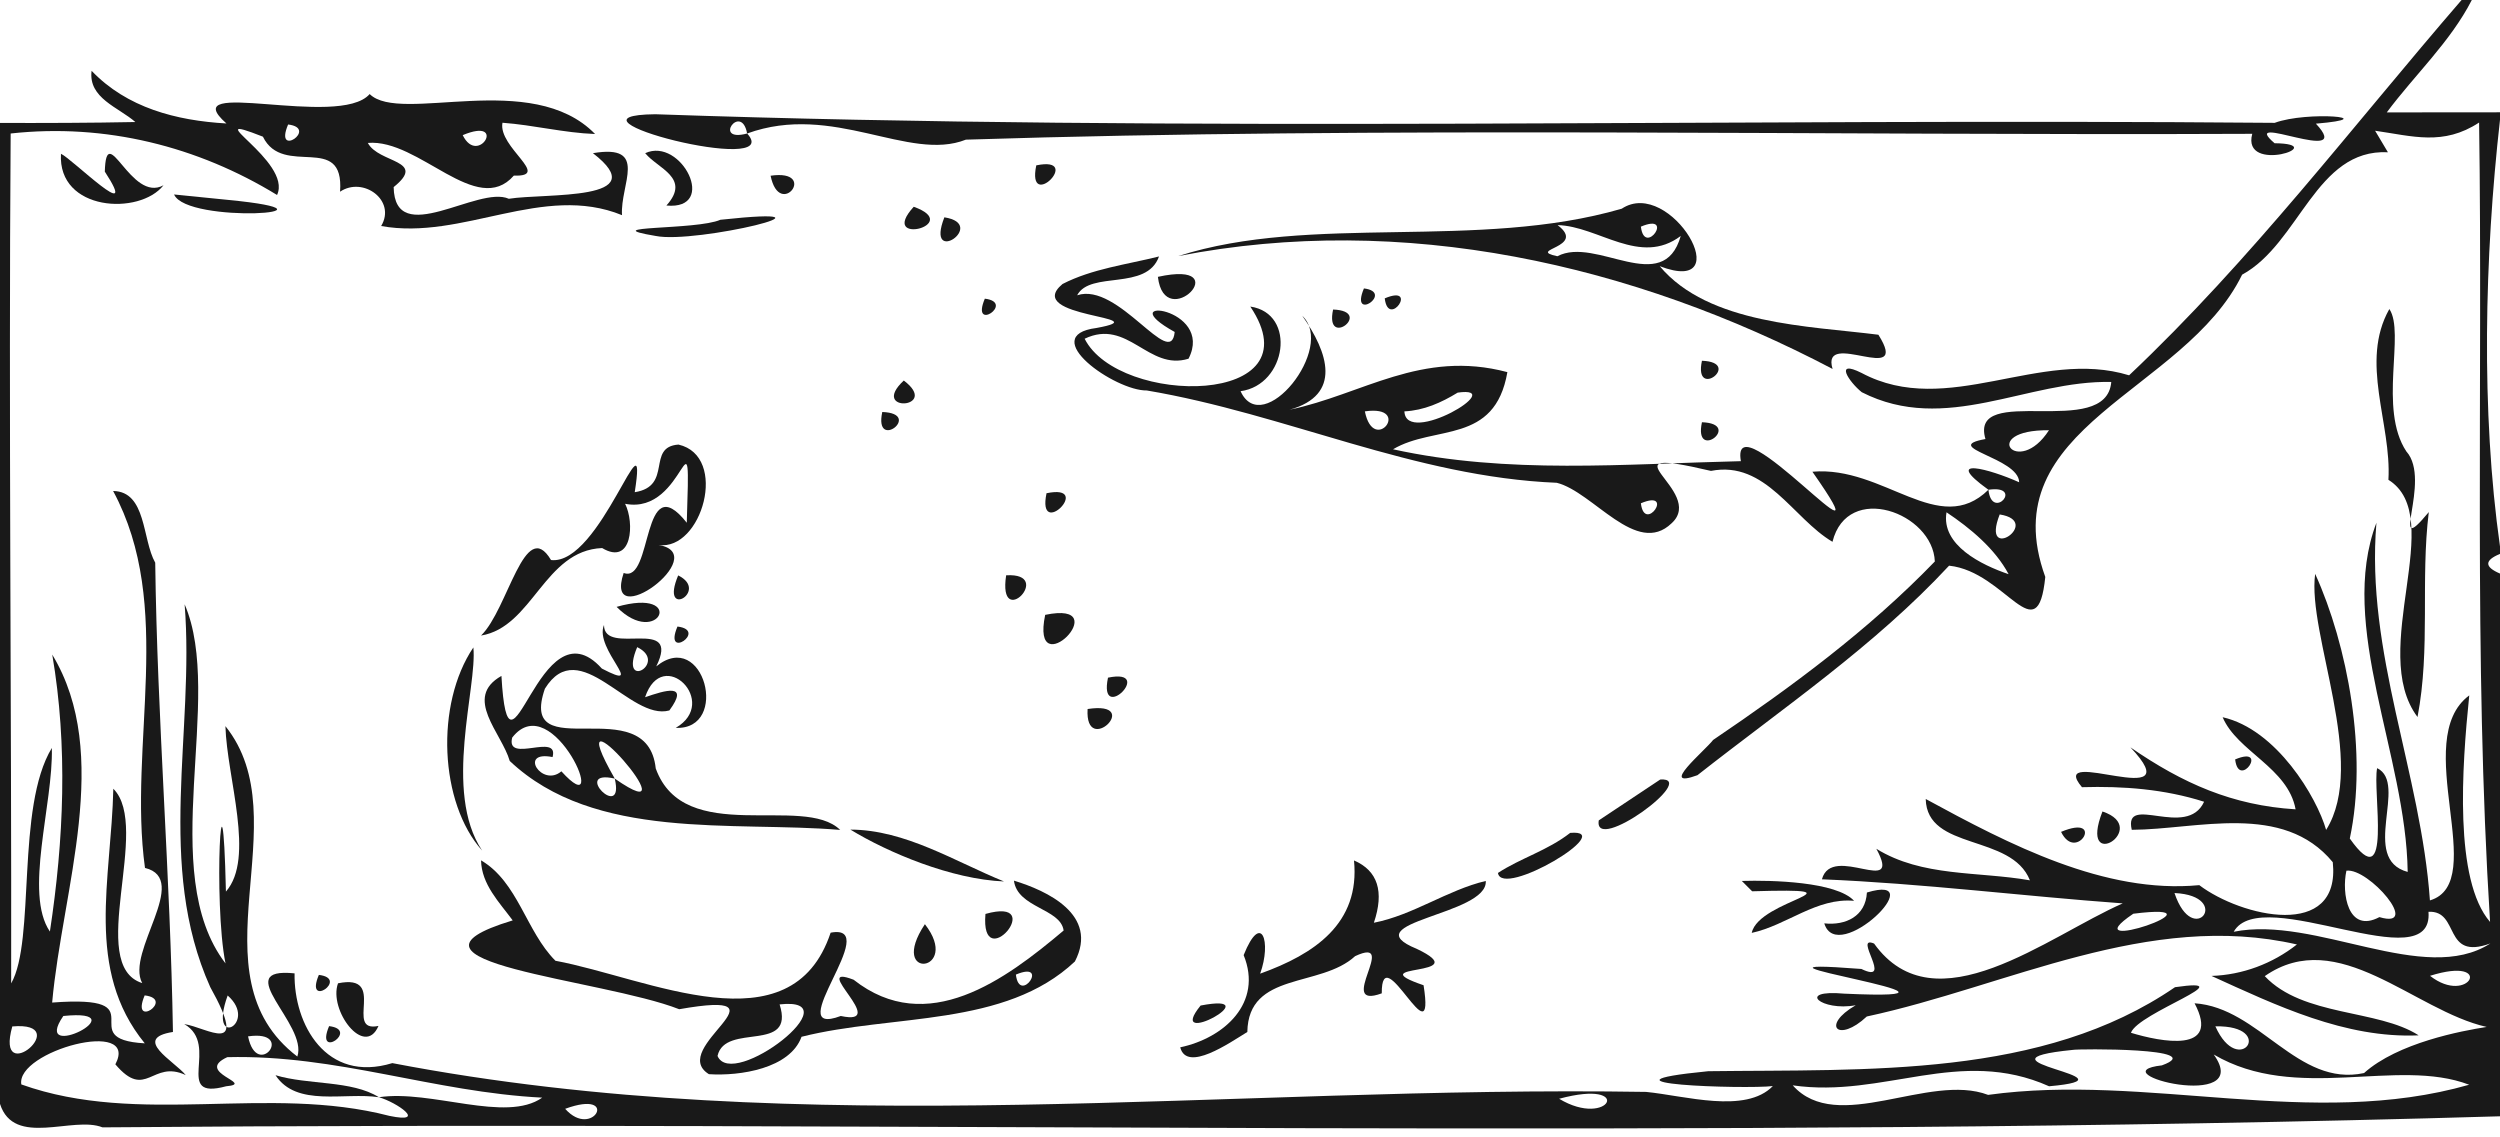 <?xml version="1.0" encoding="UTF-8" ?>
<!DOCTYPE svg PUBLIC "-//W3C//DTD SVG 1.1//EN" "http://www.w3.org/Graphics/SVG/1.1/DTD/svg11.dtd">
<svg width="244pt" height="111pt" viewBox="0 0 244 111" version="1.1" xmlns="http://www.w3.org/2000/svg">
<g id="#000000e6">
<path fill="#000000" opacity="0.90" d=" M 240.25 0.00 L 241.25 0.00 C 239.14 4.11 235.68 7.30 232.95 10.97 C 235.71 10.97 241.24 10.96 244.00 10.96 L 244.00 11.69 C 242.49 25.08 242.13 40.14 244.00 53.34 L 244.00 54.06 C 242.47 54.69 242.47 55.33 244.00 55.98 L 244.00 108.95 C 166.11 111.26 87.99 109.37 10.00 110.03 C 7.13 108.88 1.37 112.02 0.00 107.74 L 0.00 12.00 C 4.40 12.01 8.81 12.00 13.21 11.91 C 11.57 10.47 8.60 9.58 8.94 6.91 C 12.39 10.52 17.20 11.77 22.10 12.05 C 16.85 7.42 33.10 12.61 36.08 9.18 C 39.09 12.15 51.88 6.71 58.08 13.08 C 55.04 12.97 52.07 12.20 49.04 11.98 C 48.60 14.39 53.89 17.26 50.15 17.14 C 46.53 21.28 40.90 13.52 35.90 13.95 C 36.96 15.96 41.74 15.59 38.42 18.26 C 38.53 24.34 46.67 18.05 49.66 19.40 C 53.25 18.83 63.99 19.67 57.87 14.95 C 63.37 14.02 60.50 18.02 60.71 21.00 C 53.00 17.85 45.14 23.50 37.20 22.06 C 38.70 19.56 35.44 17.19 33.19 18.71 C 33.62 12.84 27.64 17.40 25.66 13.34 C 18.88 10.67 28.60 15.72 27.04 19.03 C 19.30 14.29 10.28 12.01 1.04 13.03 C 0.84 40.66 1.13 68.40 1.09 95.98 C 3.49 91.78 1.53 78.81 5.06 73.00 C 5.20 78.51 2.32 87.18 4.87 90.92 C 6.23 81.98 6.63 72.83 5.10 63.89 C 11.01 73.67 6.09 86.76 5.09 97.85 C 15.69 97.05 6.89 101.43 14.13 101.83 C 8.25 94.63 10.87 85.80 11.06 76.98 C 14.82 80.73 8.36 94.21 13.88 95.95 C 12.23 92.93 18.66 85.80 14.15 84.71 C 12.49 72.63 17.09 59.13 11.04 47.92 C 14.31 47.97 13.86 52.63 15.15 54.92 C 15.34 70.05 16.63 85.48 16.88 100.72 C 12.85 101.35 16.98 103.54 18.13 104.93 C 14.82 103.38 14.28 107.44 11.26 103.88 C 13.66 99.31 1.54 102.59 2.08 105.84 C 13.65 109.97 26.09 105.82 38.01 108.91 C 41.79 109.70 38.72 107.58 36.98 107.09 C 42.08 106.32 49.38 109.63 52.92 107.13 C 42.30 106.59 32.90 102.91 22.18 103.18 C 18.91 104.69 25.01 105.76 22.07 106.02 C 16.80 107.45 21.55 101.99 17.98 99.95 C 20.22 100.28 24.38 103.25 20.52 96.34 C 15.18 84.44 19.01 71.43 18.02 58.98 C 21.96 68.11 15.17 85.12 22.01 94.03 C 20.80 88.12 21.70 71.77 22.05 87.02 C 24.92 83.75 22.15 75.95 22.00 70.87 C 29.37 80.07 18.53 95.10 29.02 103.12 C 30.09 99.99 22.34 94.35 28.75 95.00 C 28.66 99.97 31.83 105.74 38.29 103.76 C 78.76 111.53 119.97 105.90 160.66 106.57 C 164.44 106.94 170.37 108.74 173.03 106.00 C 170.32 106.32 154.11 105.79 166.72 104.55 C 182.26 104.35 199.32 105.24 212.28 96.35 C 219.27 95.34 208.67 98.84 207.98 100.80 C 210.87 101.68 216.80 102.86 214.19 97.92 C 220.53 98.34 224.22 106.13 230.73 104.73 C 234.03 101.77 240.27 100.61 242.70 100.23 C 235.61 98.63 228.20 90.28 221.04 95.27 C 224.77 99.24 232.10 98.49 236.06 101.05 C 228.90 101.37 222.15 98.12 215.84 95.25 C 218.88 95.15 221.80 94.05 224.18 92.18 C 209.69 88.85 195.92 96.26 182.20 99.21 C 179.41 101.83 177.68 100.10 181.12 98.11 C 177.77 98.74 175.22 96.55 180.00 96.98 C 197.23 97.77 165.52 93.33 181.67 94.57 C 184.87 96.12 180.80 91.21 182.91 92.09 C 188.86 100.40 199.87 91.37 207.18 88.17 C 197.39 87.46 187.63 86.22 177.82 85.82 C 178.79 82.24 185.76 87.68 183.13 82.84 C 187.61 85.61 193.04 85.03 198.12 85.92 C 196.30 81.34 188.07 83.07 187.95 77.98 C 196.10 82.42 205.43 87.27 214.65 86.39 C 218.73 89.48 228.48 91.80 227.68 84.15 C 222.81 78.25 214.46 80.96 208.06 80.99 C 207.22 77.38 213.43 81.93 215.12 78.25 C 211.26 77.02 207.23 76.71 203.20 76.83 C 199.61 72.57 214.12 79.49 207.93 72.94 C 213.05 76.47 217.89 78.61 224.05 78.99 C 223.31 74.93 218.34 73.34 216.93 70.00 C 222.20 71.19 226.12 77.82 227.03 81.00 C 231.12 74.48 225.16 61.88 225.96 56.01 C 229.12 62.96 231.12 73.52 229.34 81.84 C 233.55 87.81 231.53 77.08 232.01 74.97 C 235.08 76.47 230.28 83.83 234.99 85.10 C 234.84 73.72 228.12 61.05 231.94 51.02 C 230.87 63.69 236.29 75.42 237.16 87.88 C 243.08 86.12 235.15 72.19 241.00 67.87 C 240.28 74.86 239.50 85.90 243.03 89.98 C 241.41 64.12 242.34 37.95 241.96 11.96 C 238.46 14.26 235.46 13.28 231.81 12.76 C 231.14 13.95 231.14 13.95 231.81 12.76 C 232.12 13.29 232.75 14.34 233.06 14.86 C 226.01 14.51 224.45 23.75 218.83 26.81 C 213.21 38.33 194.28 41.56 199.62 56.31 C 198.86 63.81 195.78 55.79 190.23 55.21 C 182.95 63.05 174.04 69.08 165.67 75.66 C 161.78 77.08 166.40 73.27 167.20 72.22 C 174.88 67.02 182.39 61.48 188.84 54.80 C 188.65 50.04 180.31 47.00 178.85 52.88 C 174.99 50.61 172.34 44.91 166.99 45.96 C 155.79 43.33 166.63 47.89 163.15 51.07 C 159.72 54.38 155.51 48.01 151.94 47.12 C 138.02 46.55 125.53 40.41 111.93 38.11 C 108.85 38.17 101.13 32.76 107.02 32.01 C 113.37 30.85 99.71 31.06 103.70 27.72 C 106.59 26.23 109.97 25.82 113.12 25.03 C 111.90 28.43 106.41 26.39 105.13 28.82 C 109.14 27.48 114.28 36.20 114.65 32.40 C 108.19 28.82 118.60 29.95 116.00 35.01 C 112.07 36.23 110.09 31.04 105.86 33.06 C 109.20 39.68 128.59 39.70 122.03 29.92 C 126.59 30.59 125.57 37.58 121.08 38.18 C 123.22 42.89 130.41 33.95 127.10 30.82 C 129.63 34.39 131.02 38.55 125.86 39.99 C 132.97 38.51 138.73 34.09 147.12 36.32 C 145.89 43.43 140.01 41.44 135.96 43.85 C 147.19 46.32 158.57 45.27 169.91 45.01 C 168.77 38.53 184.94 57.55 176.89 46.04 C 183.87 45.43 189.24 52.55 194.07 47.80 C 194.41 50.92 197.62 47.29 194.07 47.80 C 189.45 44.48 194.23 45.79 197.07 47.07 C 197.05 44.65 189.27 43.67 193.78 42.85 C 192.15 37.29 205.58 43.00 206.06 37.28 C 197.86 37.09 189.89 42.45 181.71 38.28 C 180.49 37.31 178.95 35.03 181.69 36.40 C 190.06 40.87 199.09 33.95 207.80 36.63 C 219.70 25.40 229.58 12.35 240.25 0.00 M 28.12 12.15 C 26.70 15.52 31.14 12.52 28.12 12.15 M 32.17 12.17 C 32.89 12.89 32.89 12.89 32.17 12.17 M 45.16 13.19 C 46.69 16.30 49.55 11.35 45.16 13.19 M 142.27 38.32 C 140.67 39.30 138.97 40.06 137.07 40.15 C 137.21 43.64 147.35 37.60 142.27 38.32 M 133.21 40.15 C 134.09 44.50 137.93 39.47 133.21 40.15 M 131.17 41.17 C 131.89 41.89 131.89 41.89 131.17 41.17 M 199.98 41.99 C 193.06 41.93 196.93 46.71 199.98 41.99 C 200.85 41.15 200.85 41.15 199.98 41.99 M 198.17 45.17 C 198.89 45.89 198.89 45.89 198.17 45.17 M 160.15 49.12 C 160.51 52.14 163.52 47.70 160.15 49.12 M 197.17 49.17 C 197.89 49.89 197.89 49.89 197.17 49.17 M 189.98 50.00 C 189.43 53.21 193.41 55.15 196.04 56.04 C 194.73 53.57 192.29 51.54 189.98 50.00 M 195.17 50.21 C 193.25 55.13 199.48 50.89 195.17 50.21 M 229.01 84.98 C 228.53 87.16 229.14 91.15 232.23 89.51 C 236.38 90.74 231.18 84.68 229.01 84.98 M 212.23 87.16 C 214.07 92.67 217.97 87.43 212.23 87.16 M 208.21 89.18 C 201.81 93.50 218.09 87.94 208.21 89.18 M 237.02 88.99 C 237.56 95.81 220.71 86.12 218.01 90.94 C 226.00 89.33 236.59 96.25 243.06 92.08 C 238.39 93.79 240.13 88.84 237.02 88.99 M 237.17 95.24 C 241.01 98.25 243.58 93.22 237.17 95.24 M 3.17 97.17 C 3.89 97.89 3.89 97.89 3.17 97.17 M 14.12 97.15 C 12.70 100.52 17.14 97.51 14.12 97.15 M 22.22 97.16 C 20.25 102.57 25.29 99.87 22.22 97.16 M 6.18 99.16 C 2.92 103.90 13.76 98.39 6.18 99.16 M 1.20 100.18 C -0.55 106.39 7.40 99.65 1.20 100.18 M 216.22 100.17 C 218.53 105.33 222.24 100.05 216.22 100.17 M 24.21 101.15 C 25.10 105.50 28.93 100.47 24.21 101.15 M 202.30 102.47 C 191.33 103.57 209.44 105.18 199.99 106.02 C 191.26 102.12 183.85 107.21 174.97 105.93 C 179.31 110.81 188.25 104.66 194.04 106.86 C 209.54 104.72 225.66 110.26 240.99 105.87 C 233.94 103.17 224.13 107.66 216.06 102.92 C 220.12 108.60 204.57 104.70 211.00 103.98 C 215.77 102.25 202.71 102.36 202.30 102.47 M 213.17 104.17 C 213.89 104.89 213.89 104.89 213.17 104.17 M 148.17 107.17 C 148.89 107.89 148.89 107.89 148.17 107.17 M 152.17 107.24 C 157.11 110.21 159.60 105.23 152.17 107.24 M 55.16 108.22 C 57.88 111.29 60.57 106.24 55.16 108.22 Z" />
<path fill="#000000" opacity="0.90" d=" M 72.92 13.03 C 76.78 17.29 53.29 11.26 63.96 11.15 C 116.05 12.96 169.08 11.52 222.01 11.99 C 225.18 10.81 232.77 11.50 226.03 12.07 C 229.98 16.30 218.27 10.79 222.00 13.98 C 227.67 14.04 218.74 17.08 219.82 13.06 C 178.16 13.25 135.12 12.33 94.27 13.63 C 88.71 15.84 81.31 9.97 72.92 13.03 C 72.35 9.97 69.48 13.95 72.92 13.03 Z" />
<path fill="#000000" opacity="0.90" d=" M 5.95 15.01 C 6.97 15.44 13.80 22.23 10.23 16.75 C 10.37 11.56 12.76 19.85 15.96 18.08 C 13.63 21.05 5.62 20.63 5.95 15.01 Z" />
<path fill="#000000" opacity="0.90" d=" M 62.97 14.95 C 66.49 13.33 70.14 20.53 65.04 20.06 C 67.48 17.36 64.18 16.45 62.97 14.95 Z" />
<path fill="#000000" opacity="0.90" d=" M 106.17 15.17 C 106.89 15.89 106.89 15.89 106.17 15.17 Z" />
<path fill="#000000" opacity="0.90" d=" M 101.14 16.14 C 105.82 15.17 100.17 20.82 101.14 16.14 Z" />
<path fill="#000000" opacity="0.90" d=" M 75.21 17.15 C 79.93 16.47 76.10 21.50 75.21 17.15 Z" />
<path fill="#000000" opacity="0.90" d=" M 16.99 18.98 C 18.31 19.11 20.95 19.37 22.26 19.51 C 35.07 20.76 18.24 21.91 16.99 18.98 Z" />
<path fill="#000000" opacity="0.90" d=" M 28.17 19.17 C 28.89 19.89 28.89 19.89 28.17 19.17 Z" />
<path fill="#000000" opacity="0.90" d=" M 89.18 20.18 C 94.12 21.95 85.63 24.08 89.18 20.18 Z" />
<path fill="#000000" opacity="0.90" d=" M 158.28 20.37 C 163.06 17.20 169.85 28.98 161.99 25.98 C 166.76 31.68 176.57 31.81 183.33 32.67 C 186.59 37.84 177.65 31.99 178.86 36.01 C 159.37 25.77 136.94 20.71 115.01 24.99 C 127.97 20.84 144.20 24.46 158.28 20.37 M 152.02 21.97 C 154.94 24.18 148.88 24.34 152.00 25.01 C 155.77 23.01 162.33 29.06 164.04 23.03 C 160.07 26.02 156.02 22.07 152.02 21.97 M 160.15 22.12 C 160.51 25.14 163.52 20.70 160.15 22.12 M 149.17 23.17 C 149.89 23.89 149.89 23.89 149.17 23.17 M 181.17 33.17 C 181.89 33.89 181.89 33.89 181.17 33.17 Z" />
<path fill="#000000" opacity="0.90" d=" M 70.31 21.45 C 83.86 19.99 67.90 23.83 64.00 23.03 C 57.87 22.00 67.97 22.48 70.31 21.45 Z" />
<path fill="#000000" opacity="0.90" d=" M 92.17 21.21 C 96.48 21.89 90.25 26.13 92.17 21.21 Z" />
<path fill="#000000" opacity="0.90" d=" M 113.01 27.02 C 120.89 25.29 113.67 32.68 113.01 27.02 Z" />
<path fill="#000000" opacity="0.90" d=" M 129.17 28.17 C 129.89 28.89 129.89 28.89 129.17 28.17 Z" />
<path fill="#000000" opacity="0.90" d=" M 131.17 28.17 C 131.89 28.89 131.89 28.89 131.17 28.17 Z" />
<path fill="#000000" opacity="0.90" d=" M 133.12 28.15 C 136.14 28.52 131.70 31.52 133.12 28.15 Z" />
<path fill="#000000" opacity="0.90" d=" M 96.12 29.15 C 99.14 29.52 94.70 32.52 96.12 29.15 Z" />
<path fill="#000000" opacity="0.90" d=" M 135.15 29.12 C 138.52 27.70 135.51 32.14 135.15 29.12 Z" />
<path fill="#000000" opacity="0.90" d=" M 130.11 30.21 C 134.15 30.36 129.27 34.13 130.11 30.21 Z" />
<path fill="#000000" opacity="0.90" d=" M 145.17 30.17 C 145.89 30.89 145.89 30.89 145.17 30.17 Z" />
<path fill="#000000" opacity="0.90" d=" M 233.20 30.16 C 234.77 32.49 232.10 39.88 234.86 44.06 C 237.41 46.89 232.97 54.90 237.05 49.98 C 236.23 56.69 237.23 63.29 235.95 69.98 C 231.08 63.50 238.93 50.46 233.11 46.83 C 233.43 41.32 230.28 35.35 233.20 30.16 Z" />
<path fill="#000000" opacity="0.90" d=" M 154.17 31.17 C 154.89 31.89 154.89 31.89 154.17 31.17 Z" />
<path fill="#000000" opacity="0.90" d=" M 152.17 32.17 C 152.89 32.89 152.89 32.89 152.17 32.17 Z" />
<path fill="#000000" opacity="0.90" d=" M 157.17 32.17 C 157.89 32.89 157.89 32.89 157.17 32.17 Z" />
<path fill="#000000" opacity="0.90" d=" M 163.17 35.17 C 163.89 35.89 163.89 35.89 163.17 35.17 Z" />
<path fill="#000000" opacity="0.90" d=" M 166.11 35.21 C 170.15 35.36 165.27 39.13 166.11 35.21 Z" />
<path fill="#000000" opacity="0.90" d=" M 88.21 37.14 C 91.85 39.89 84.79 40.33 88.21 37.14 Z" />
<path fill="#000000" opacity="0.90" d=" M 169.17 37.17 C 169.89 37.89 169.89 37.89 169.17 37.17 Z" />
<path fill="#000000" opacity="0.90" d=" M 154.17 38.17 C 154.89 38.89 154.89 38.89 154.17 38.17 Z" />
<path fill="#000000" opacity="0.90" d=" M 158.17 39.17 C 158.89 39.89 158.89 39.89 158.17 39.17 Z" />
<path fill="#000000" opacity="0.90" d=" M 160.17 39.17 C 160.89 39.89 160.89 39.89 160.17 39.17 Z" />
<path fill="#000000" opacity="0.90" d=" M 86.11 40.21 C 90.15 40.36 85.27 44.13 86.11 40.21 Z" />
<path fill="#000000" opacity="0.90" d=" M 166.11 41.21 C 170.15 41.36 165.27 45.13 166.11 41.21 Z" />
<path fill="#000000" opacity="0.90" d=" M 66.22 43.39 C 71.15 44.53 68.50 53.79 64.28 53.19 C 69.68 54.11 58.83 62.03 60.87 55.92 C 63.76 57.02 62.58 45.40 67.03 51.02 C 67.42 38.65 67.03 50.36 61.01 49.17 C 61.94 51.01 61.72 55.25 58.77 53.49 C 53.11 53.72 52.00 61.20 46.95 62.03 C 49.60 59.46 51.21 50.34 53.78 54.66 C 58.62 55.22 63.29 39.40 61.95 48.04 C 65.71 47.44 63.05 43.62 66.22 43.39 Z" />
<path fill="#000000" opacity="0.90" d=" M 148.17 43.17 C 148.89 43.89 148.89 43.89 148.17 43.17 Z" />
<path fill="#000000" opacity="0.90" d=" M 150.17 43.17 C 150.89 43.89 150.89 43.89 150.17 43.17 Z" />
<path fill="#000000" opacity="0.90" d=" M 102.14 48.14 C 106.82 47.17 101.17 52.82 102.14 48.14 Z" />
<path fill="#000000" opacity="0.90" d=" M 66.19 56.16 C 69.30 57.69 64.35 60.55 66.19 56.16 Z" />
<path fill="#000000" opacity="0.90" d=" M 98.20 56.15 C 102.99 55.86 97.36 61.68 98.20 56.15 Z" />
<path fill="#000000" opacity="0.90" d=" M 60.18 59.23 C 67.08 57.26 64.29 63.39 60.18 59.23 Z" />
<path fill="#000000" opacity="0.90" d=" M 102.01 60.01 C 109.14 58.53 100.53 67.14 102.01 60.01 Z" />
<path fill="#000000" opacity="0.90" d=" M 58.95 61.00 C 58.95 64.13 66.52 60.04 64.05 65.04 C 68.70 61.27 71.28 71.26 65.95 71.04 C 70.28 68.55 64.67 62.94 62.96 68.05 C 64.90 67.38 67.33 66.62 65.33 69.34 C 61.49 70.41 56.56 61.75 53.18 67.22 C 50.48 75.05 63.17 67.18 64.00 75.00 C 66.77 82.69 78.40 77.47 82.00 81.00 C 71.53 80.12 58.04 82.11 49.75 74.27 C 48.97 71.53 45.18 68.09 48.94 65.97 C 49.67 78.64 52.56 58.39 58.74 65.25 C 63.28 67.62 57.95 63.35 58.95 61.00 M 62.19 63.16 C 60.35 67.55 65.30 64.69 62.19 63.16 M 49.99 71.99 C 49.34 74.58 54.59 71.45 53.93 73.89 C 50.54 73.21 52.90 76.90 54.79 75.28 C 59.81 80.81 53.97 66.88 49.99 71.99 M 56.17 72.17 C 56.89 72.89 56.89 72.89 56.17 72.17 M 60.00 75.99 C 55.69 75.02 61.00 80.30 60.00 75.99 C 68.27 81.76 53.98 65.47 60.00 75.99 Z" />
<path fill="#000000" opacity="0.90" d=" M 66.12 61.15 C 69.14 61.52 64.70 64.52 66.12 61.15 Z" />
<path fill="#000000" opacity="0.90" d=" M 46.20 63.19 C 46.60 67.01 43.21 77.27 47.06 83.02 C 42.90 78.38 42.46 68.74 46.20 63.19 Z" />
<path fill="#000000" opacity="0.90" d=" M 108.14 66.14 C 112.82 65.17 107.17 70.82 108.14 66.14 Z" />
<path fill="#000000" opacity="0.90" d=" M 106.15 69.20 C 111.68 68.36 105.86 73.99 106.15 69.20 Z" />
<path fill="#000000" opacity="0.90" d=" M 218.15 74.12 C 221.52 72.70 218.51 77.14 218.15 74.12 Z" />
<path fill="#000000" opacity="0.90" d=" M 162.04 76.08 C 165.92 75.82 155.49 83.43 156.04 80.07 C 157.54 79.07 160.54 77.08 162.04 76.08 Z" />
<path fill="#000000" opacity="0.90" d=" M 205.20 79.20 C 210.02 80.82 202.78 85.42 205.20 79.20 Z" />
<path fill="#000000" opacity="0.90" d=" M 83.00 80.97 C 88.36 80.98 93.22 84.10 97.99 86.03 C 92.85 85.82 86.67 83.21 83.00 80.97 Z" />
<path fill="#000000" opacity="0.90" d=" M 153.25 81.29 C 158.03 80.88 146.57 87.73 146.20 85.20 C 148.43 83.74 151.03 83.02 153.25 81.29 Z" />
<path fill="#000000" opacity="0.90" d=" M 201.16 81.19 C 205.55 79.35 202.68 84.30 201.16 81.19 Z" />
<path fill="#000000" opacity="0.90" d=" M 46.95 83.97 C 50.57 86.10 51.34 90.90 54.21 93.77 C 63.24 95.45 77.24 102.53 81.07 91.03 C 86.35 90.04 75.99 101.43 82.06 99.16 C 86.98 100.22 78.87 93.93 83.31 95.62 C 90.49 101.28 98.12 95.62 103.81 90.82 C 103.52 88.66 99.30 88.62 98.96 85.95 C 102.15 86.92 107.28 89.27 104.91 93.84 C 98.07 100.29 87.16 98.94 78.23 101.19 C 77.11 104.29 72.23 105.04 69.19 104.84 C 65.05 102.27 77.73 96.49 66.29 98.50 C 58.75 95.54 36.53 93.92 50.04 89.83 C 48.73 88.06 47.00 86.32 46.95 83.97 M 99.15 95.12 C 99.51 98.14 102.52 93.70 99.15 95.12 M 76.09 98.03 C 77.63 102.86 70.77 99.75 70.03 103.06 C 71.48 106.48 83.41 97.22 76.09 98.03 Z" />
<path fill="#000000" opacity="0.90" d=" M 132.15 83.98 C 134.47 84.98 135.12 87.01 134.09 90.06 C 137.93 89.31 141.24 86.88 145.01 85.98 C 145.26 89.32 131.86 89.99 138.28 92.61 C 144.22 95.44 132.48 93.95 138.94 96.16 C 140.15 103.81 134.82 91.30 134.86 96.95 C 130.27 98.63 136.66 91.27 132.26 93.32 C 128.87 96.44 121.84 94.79 121.74 100.72 C 120.01 101.78 115.83 104.70 115.19 102.22 C 119.48 101.31 123.28 97.88 121.38 93.22 C 123.11 88.91 124.12 91.91 122.99 95.03 C 128.28 93.13 132.76 90.14 132.15 83.98 M 132.17 91.17 C 132.89 91.89 132.89 91.89 132.17 91.17 M 130.17 92.17 C 130.89 92.89 130.89 92.89 130.17 92.17 Z" />
<path fill="#000000" opacity="0.90" d=" M 65.17 86.17 C 65.89 86.89 65.89 86.89 65.17 86.17 Z" />
<path fill="#000000" opacity="0.90" d=" M 67.17 86.17 C 67.89 86.89 67.89 86.89 67.17 86.17 Z" />
<path fill="#000000" opacity="0.90" d=" M 170.00 85.98 C 172.92 85.89 179.23 86.05 180.96 87.92 C 177.28 87.59 174.40 90.31 170.97 91.05 C 171.64 87.77 182.66 86.65 171.01 86.99 C 170.76 86.74 170.25 86.23 170.00 85.98 Z" />
<path fill="#000000" opacity="0.90" d=" M 72.17 87.17 C 72.89 87.89 72.89 87.89 72.17 87.17 Z" />
<path fill="#000000" opacity="0.90" d=" M 182.21 87.11 C 188.68 85.15 179.32 94.35 178.05 90.12 C 180.14 90.35 182.09 89.42 182.21 87.11 Z" />
<path fill="#000000" opacity="0.90" d=" M 96.18 89.20 C 102.39 87.45 95.65 95.40 96.18 89.20 Z" />
<path fill="#000000" opacity="0.90" d=" M 90.27 90.20 C 93.92 94.90 86.56 95.78 90.27 90.20 Z" />
<path fill="#000000" opacity="0.90" d=" M 70.17 91.17 C 70.89 91.89 70.89 91.89 70.17 91.17 Z" />
<path fill="#000000" opacity="0.90" d=" M 75.17 94.17 C 75.89 94.89 75.89 94.89 75.17 94.17 Z" />
<path fill="#000000" opacity="0.90" d=" M 77.17 94.17 C 77.89 94.89 77.89 94.89 77.17 94.17 Z" />
<path fill="#000000" opacity="0.90" d=" M 31.12 95.15 C 34.14 95.51 29.70 98.52 31.12 95.15 Z" />
<path fill="#000000" opacity="0.90" d=" M 32.99 95.97 C 37.90 94.97 33.51 100.85 36.94 100.13 C 35.59 103.29 32.04 98.59 32.99 95.97 Z" />
<path fill="#000000" opacity="0.90" d=" M 88.17 96.17 C 88.89 96.89 88.89 96.89 88.17 96.17 Z" />
<path fill="#000000" opacity="0.90" d=" M 117.18 98.14 C 124.15 96.81 113.58 102.57 117.18 98.14 Z" />
<path fill="#000000" opacity="0.90" d=" M 133.17 98.17 C 133.89 98.89 133.89 98.89 133.17 98.17 Z" />
<path fill="#000000" opacity="0.90" d=" M 136.17 98.17 C 136.89 98.89 136.89 98.89 136.17 98.17 Z" />
<path fill="#000000" opacity="0.90" d=" M 32.12 100.15 C 35.14 100.51 30.70 103.52 32.12 100.15 Z" />
<path fill="#000000" opacity="0.90" d=" M 204.17 104.17 C 204.89 104.89 204.89 104.89 204.17 104.17 Z" />
<path fill="#000000" opacity="0.90" d=" M 26.89 104.94 C 30.11 105.91 34.31 105.42 36.98 107.09 C 33.63 106.58 28.95 108.09 26.89 104.94 Z" />
</g>
</svg>
